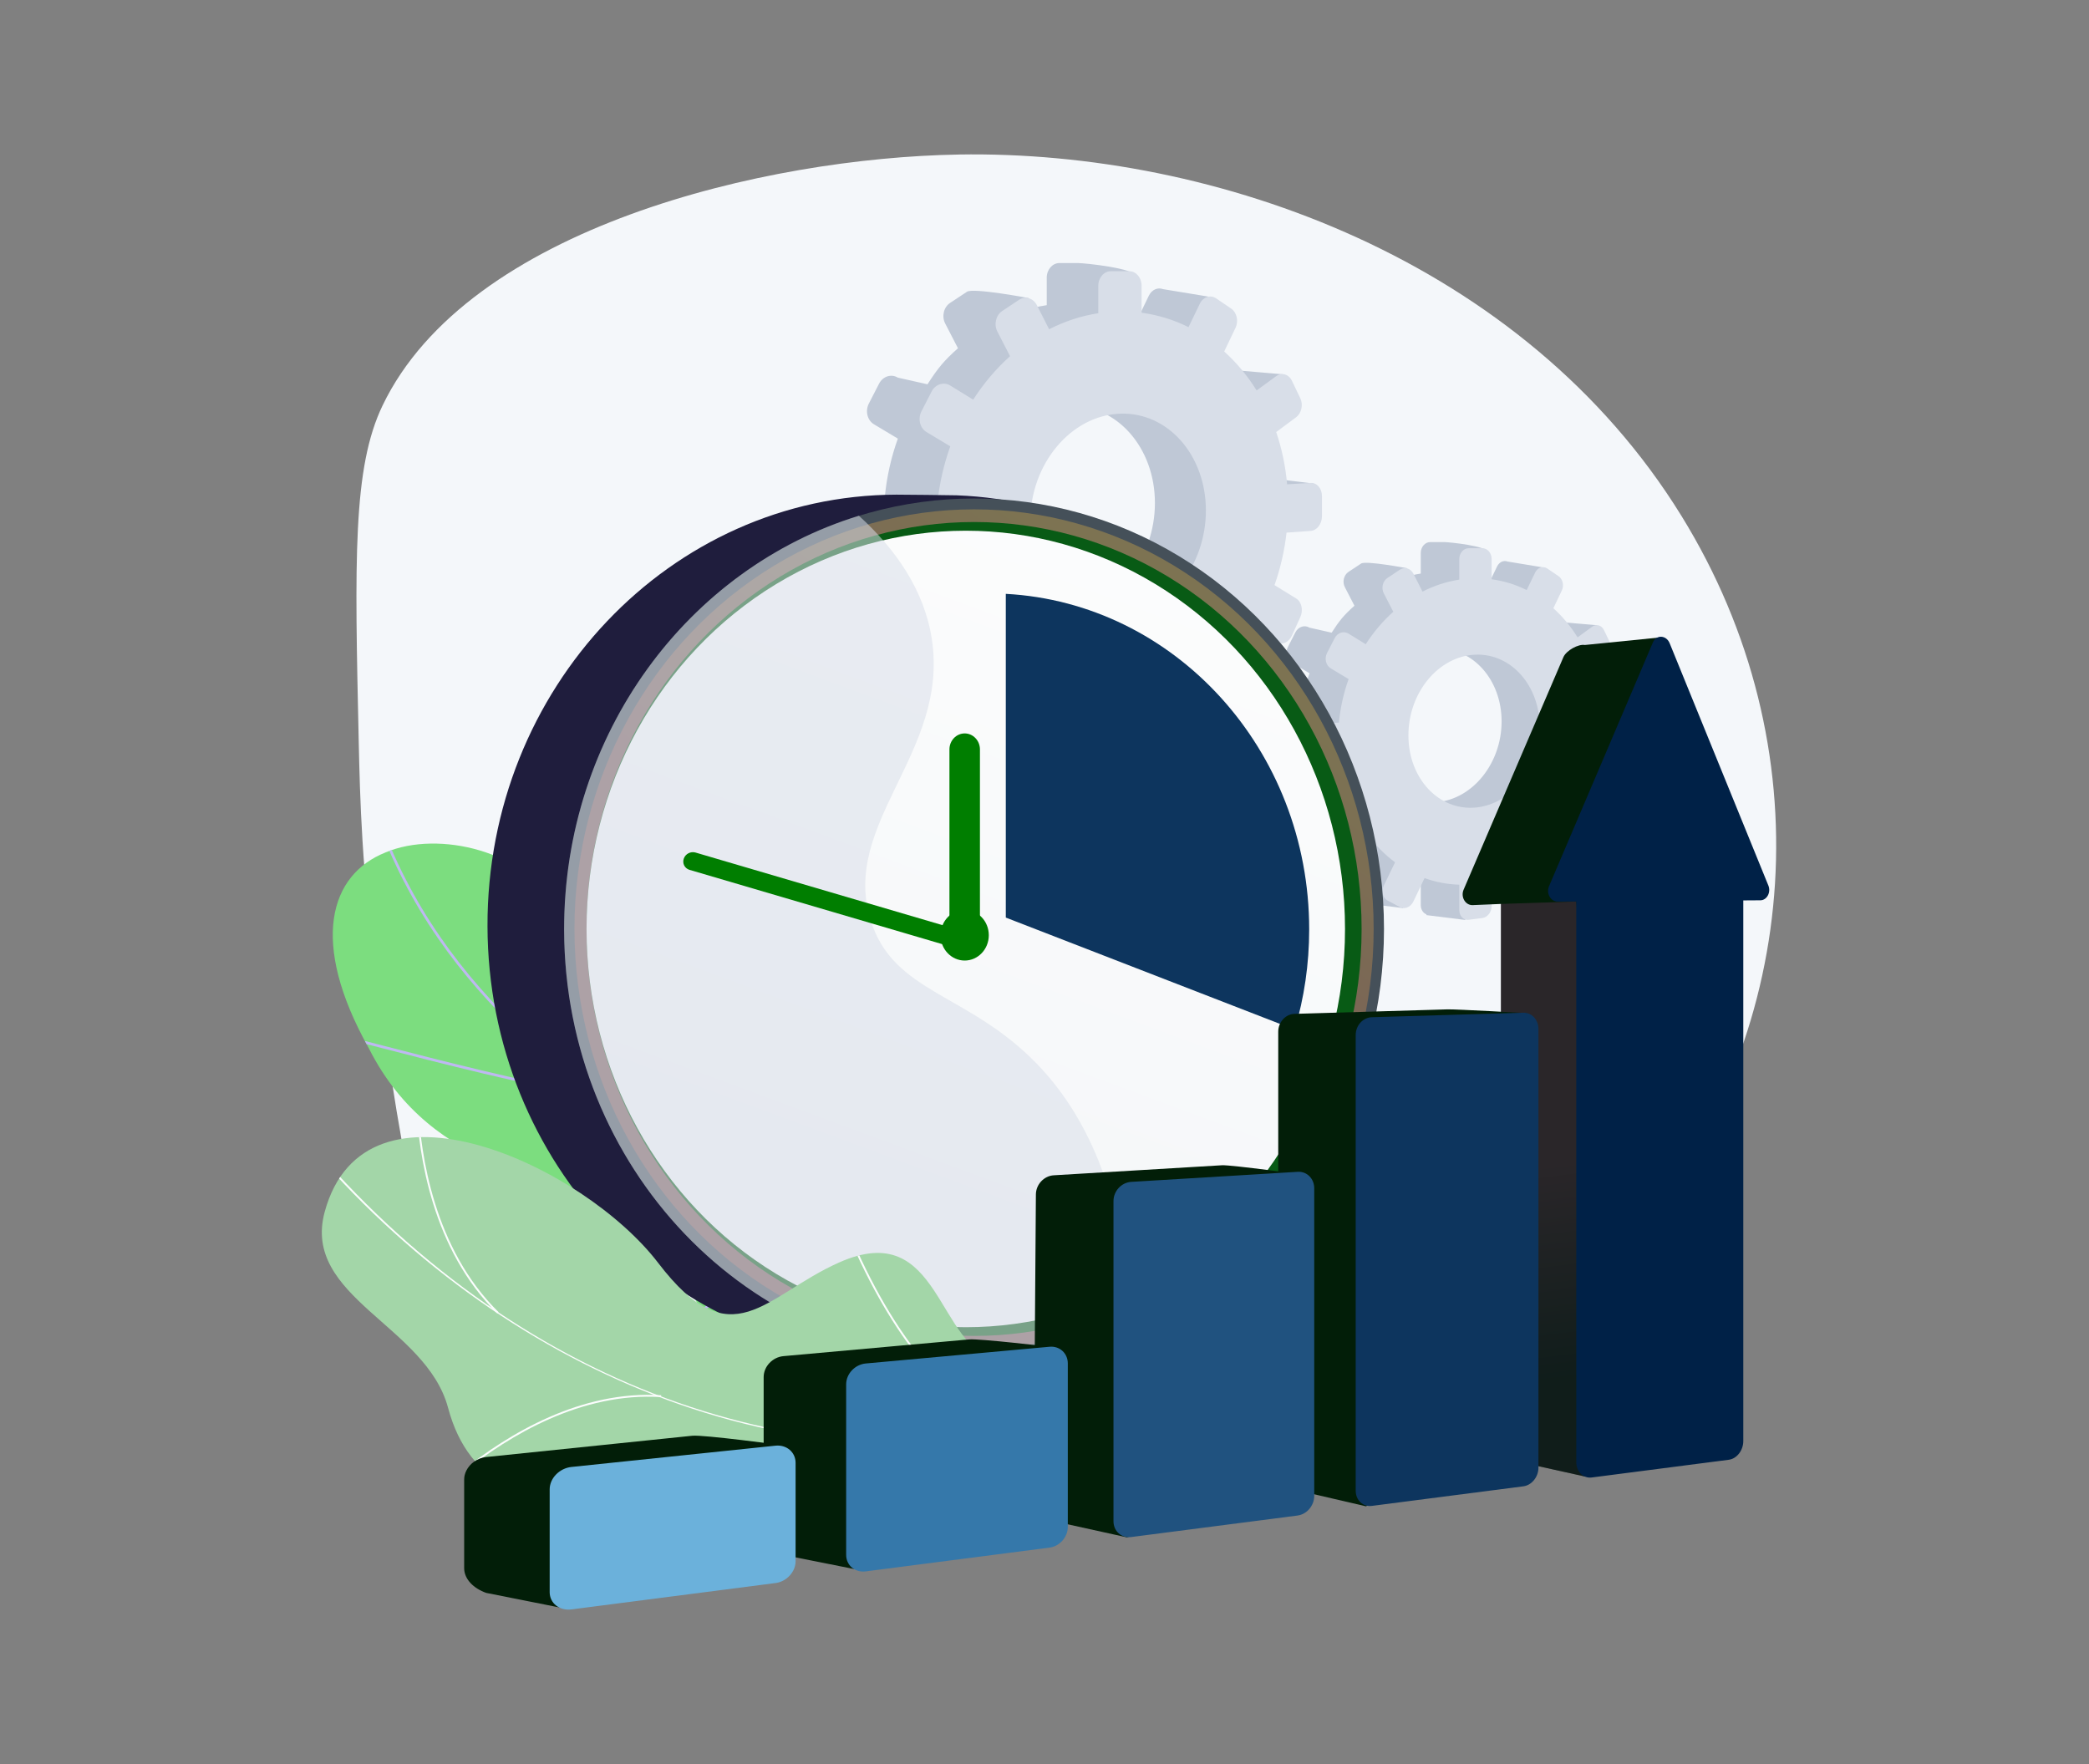 <?xml version="1.0" encoding="UTF-8"?>
<svg xmlns="http://www.w3.org/2000/svg" xmlns:xlink="http://www.w3.org/1999/xlink" viewBox="0 0 752 635">
  <rect x="0" y="0" width="752" height="635" fill="#808080" stroke="none"/>
  <defs>
    <style>
      .cls-1 {
        fill: #bfc8d6;
      }

      .cls-2 {
        fill: url(#linear-gradient-2);
      }

      .cls-3 {
        fill: #3578aa;
      }

      .cls-4 {
        fill: #085b15;
      }

      .cls-5 {
        opacity: .54;
      }

      .cls-5, .cls-6, .cls-7 {
        mix-blend-mode: multiply;
      }

      .cls-8 {
        fill: #20527f;
      }

      .cls-9 {
        fill: #002147;
      }

      .cls-6 {
        fill: url(#linear-gradient);
      }

      .cls-6, .cls-7 {
        opacity: .3;
      }

      .cls-10 {
        fill: none;
      }

      .cls-11 {
        fill: #007e00;
      }

      .cls-12 {
        fill: #beb8f2;
      }

      .cls-13 {
        clip-path: url(#clippath-1);
      }

      .cls-14 {
        isolation: isolate;
      }

      .cls-15 {
        fill: #0d355e;
      }

      .cls-16 {
        fill: #6bb1db;
      }

      .cls-17 {
        fill: #7cdd7f;
      }

      .cls-18 {
        fill: #d8dee8;
      }

      .cls-19 {
        fill: #a3d6a8;
      }

      .cls-20 {
        clip-path: url(#clippath-2);
      }

      .cls-21 {
        fill: #021e08;
      }

      .cls-22 {
        fill: #1f1d3d;
      }

      .cls-23 {
        fill: #fcfdfe;
      }

      .cls-7 {
        fill: url(#linear-gradient-3);
      }

      .cls-24 {
        clip-path: url(#clippath);
      }

      .cls-25 {
        fill: #455059;
      }

      .cls-26 {
        fill: #f4f7fa;
      }
    </style>
    <clipPath id="clippath">
      <path class="cls-17" d="M394.11,548.08c10.64-11.91,21.04-24.09,31.2-36.54.34.02-16.68-30.59-40.13-34.53-45.92-7.22-48.46-45.96-55.07-64.66-8.47-27.05-29.7-46.28-50.26-29.67-23.16,17.96-57.07-17.49-80.13-56.25-10.08-19.87-41.74-27.77-60.98-19.56-19.96,7.96-27.5,32.04-5.98,70.46,23.18,45.93,69.46,46.68,95.08,58.02,25.18,11.12,13.74,46.65,46.06,48.15,27.82,2.08,56.47-3.64,63.97,21.87,7.13,25.46,20.96,39.6,56.24,42.72Z"/>
    </clipPath>
    <linearGradient id="linear-gradient" x1="425.78" y1="229.32" x2="337.11" y2="353.32" gradientUnits="userSpaceOnUse">
      <stop offset="0" stop-color="#ffc444"/>
      <stop offset="1" stop-color="#f36f56"/>
    </linearGradient>
    <linearGradient id="linear-gradient-2" x1="177.86" y1="792.05" x2="443.95" y2="74.86" gradientUnits="userSpaceOnUse">
      <stop offset="0" stop-color="#ebeff2"/>
      <stop offset="1" stop-color="#fff"/>
    </linearGradient>
    <clipPath id="clippath-1">
      <rect class="cls-10" x="112.61" y="356.07" width="294.84" height="190.5"/>
    </clipPath>
    <clipPath id="clippath-2">
      <path class="cls-19" d="M397.91,546.4c2.07-2.36,4.5-9.32,4.38-11.4-.77-13.81-.53-39.77-10.82-50.16-1.76-1.77-11.65,3.85-14.34,3.16-7.18,2.06-9.54,3.21-17.33,1.82-22.98-4.13-20.81-51.78-57.7-35.38-27.03,12.02-38.5,35.07-65.17.17-26.67-34.9-105.51-71.87-120.05-18.36-8.34,30.71,36.51,40.87,44.42,70.53,7.51,28.18,30.03,37.01,61.21,30.44,31.18-6.57,28.02,12.27,38.37,36.23,12.43,28.78,50.35,2.44,66.81-11.21,13.26-10.99,54.45-30.04,70.21-15.84Z"/>
    </clipPath>
    <linearGradient id="linear-gradient-3" x1="563.07" y1="495.89" x2="553.45" y2="419.4" gradientUnits="userSpaceOnUse">
      <stop offset="0" stop-color="#311944"/>
      <stop offset="1" stop-color="#893976"/>
    </linearGradient>
  </defs>
  <g class="cls-14">
    <g id="Layer_1" data-name="Layer 1">
      <g>
        <path class="cls-26" d="M345.11,55.63c-69.3,1.16-176.52,26.13-207.38,90.31-10.78,22.41-10.05,55.37-8.59,121.27.43,19.37,1.14,47.6,6.14,82.63,10.38,72.77,17.44,122.31,44.17,151.16,66.99,72.28,308.97,70.19,412.3-59.94,56.37-70.98,65.04-171.96,13.5-255.42-56.75-91.88-167.37-131.57-260.14-130.02Z"/>
        <g>
          <path class="cls-17" d="M394.11,548.08c10.64-11.91,21.04-24.09,31.2-36.54.34.02-16.68-30.59-40.13-34.53-45.92-7.22-48.46-45.96-55.07-64.66-8.47-27.05-29.7-46.28-50.26-29.67-23.16,17.96-57.07-17.49-80.13-56.25-10.08-19.87-41.74-27.77-60.98-19.56-19.96,7.96-27.5,32.04-5.98,70.46,23.18,45.93,69.46,46.68,95.08,58.02,25.18,11.12,13.74,46.65,46.06,48.15,27.82,2.08,56.47-3.64,63.97,21.87,7.13,25.46,20.96,39.6,56.24,42.72Z"/>
          <g class="cls-24">
            <g>
              <path class="cls-12" d="M412.08,535.73c-.18-.25-55.83-48.12-118.67-87.5-9.69-6.77-19.69-13.41-29.35-19.84-53.82-35.81-104.66-69.63-127.99-134.93l-.87.34c23.44,65.61,74.4,99.52,128.36,135.41,9.66,6.43,19.65,13.07,29.35,19.84,63.18,39.6,118.15,86.99,118.46,87.31l.71-.62Z"/>
              <path class="cls-12" d="M214.45,394.99l.15-.96c-25.38-4.35-58.58-12.95-76.41-17.56-14.43-3.74-14.46-3.71-14.78-3.34l.34.33.08.47c.62-.02,6.58,1.53,14.14,3.48,17.85,4.62,51.06,13.22,76.49,17.58Z"/>
              <path class="cls-12" d="M194.15,376.79c-10.86-20.06-12.84-37.59-12.59-48.76.28-12.17,3.23-20.13,3.82-20.82l-.27-.25-.05-.61c-.28.02-.44.25-.65.66-2.97,5.87-10.17,34.98,8.93,70.26l.81-.48Z"/>
              <path class="cls-12" d="M332.65,475.61l.65-.69c-31.32-32.13-33.62-84.56-33.15-105.61.03-1.13.03-1.5,0-1.67l-.92.14.46-.07-.46.07c.01.12,0,.76-.02,1.5-.34,15.18.84,29.87,3.5,43.64,5.11,26.46,15.18,47.55,29.93,62.69Z"/>
              <path class="cls-12" d="M249.57,474.24l-.31-.35.16.45-.53-.16v-.58s0,0,0,0c.45-.47,32.19-24.07,65.28-11.8l-.31.91c-32.76-12.14-64,11.29-64.29,11.53ZM249.26,473.88l-.16-.45.16.45Z"/>
              <path class="cls-12" d="M402.86,528.02c-5.79-6.99-12.74-21.35-13.04-50q-.02-1.63-.19-1.8l-.64.71.32-.35-.45.12c.02.11.02.68.03,1.34.3,28.95,7.38,43.51,13.26,50.62l.7-.63Z"/>
              <path class="cls-12" d="M388.67,517.62l.54-.79c-13.44-9.87-37.87-4.92-51.23-1.09-.42.12-.7.2-.8.22l.19.95c.11-.02.4-.11.86-.24,13.2-3.79,37.32-8.7,50.45.95Z"/>
            </g>
          </g>
        </g>
        <g>
          <path class="cls-1" d="M563.83,293.44l2.26-4.98c.85-1.87.34-4.11-1.13-5.01l-5.86-3.6c1.59-4.49,2.7-9.25,3.26-14.16l6.54-.46c1.68-.12,3.05-1.88,3.05-3.93v-5.46c0-2.05-1.36-3.64-3.05-3.55l-6.36.36c-.44-4.96-1.45-9.68-2.95-14.09l5.38-3.99c.17-.13.33-.28.47-.43l.69,1.79,8.84-10.87-11.54-.98c-.51-.66-1.19-1.05-1.91-1.14-.64-.08-1.32.09-1.92.53l-5.32,3.86c-2.47-3.97-5.43-7.51-8.77-10.52l.4-.84,8.13,1.66,1.03-13.45-12.34-2.04c-1.42-.55-3.02.15-3.8,1.76l-3.07,6.33c-3.94-1.96-.68-4.02-5.15-4.62l4.69-6.9c0-2.15-13.72-3.58-15.58-3.58h-4.96c-1.88,0-3.41,1.77-3.41,3.95v7.39c-4.64.71-9.1,2.18-13.31,4.32l8.48-6.23s-14.93-2.83-16.63-1.71l-4.54,3c-1.72,1.14-2.31,3.62-1.31,5.54l3.44,6.65c-3.76,3.35-5.36,5.28-8.21,9.7l-7.98-1.8c-1.76-1.08-4.03-.35-5.05,1.65l-2.73,5.33c-1.03,2.01-.42,4.51,1.36,5.58l6.44,3.86c-1.78,4.96-2.99,10.23-3.51,15.71l-7.72.44c-2.08.12-3.77,2.07-3.77,4.37v6.1c0,2.08,1.39,3.7,3.2,3.88l8.77,1.41c.73,4.56,1.94,8.89,3.59,12.92l-7,5.08c-1.78,1.3-2.4,3.88-1.36,5.75l2.73,4.98c1.02,1.87,17.29,3,17.29,3l-5.16-7.24c2.83,3.79,6.11,7.08,9.76,9.77l-4.08,8.41c-.99,2.05-.4,4.46,1.31,5.38l4.54,2.42c.29.15.59.25.89.3l-.02.09,14.17,1.75,1.39-10.7c1.65.25,3.32.41,5.02.45v9.15c0,1.63.85,2.91,2.06,3.36l-.06.27,14.04,1.75.28-17.35c2.57-.98,5.05-2.19,7.41-3.61l3.74,7.24c.46.9,1.22,1.43,2.06,1.57l13.57,1.84-4.65-12.79-1.88.58-3.09-6.06c3.25-3.23,6.15-6.92,8.61-10.95l6.06,3.63c1.49.89,3.38.09,4.23-1.79ZM517.32,288.75c-13.29,1.18-24.31-10.47-24.31-26.07s11.02-28.63,24.31-29.12c12.96-.47,23.23,11.23,23.23,26.13s-10.27,27.9-23.23,29.05ZM574.07,258.81l9.19-4.35-9.19-1.12v5.47ZM562.79,295.95l10.52,1.42,1.54-3.59-8.71-5.3-3.34,7.46Z"/>
          <path class="cls-18" d="M582.45,254.3l-6.33.37c-.44-4.94-1.44-9.65-2.94-14.05l5.35-3.98c1.46-1.09,1.96-3.39,1.12-5.14l-2.25-4.68c-.85-1.76-2.73-2.33-4.21-1.25l-5.29,3.86c-2.46-3.96-5.4-7.49-8.72-10.48l3.04-6.37c.87-1.83.35-4.14-1.16-5.17l-4.05-2.76c-1.53-1.04-3.49-.4-4.38,1.44l-3.05,6.31c-3.92-1.95-8.15-3.28-12.62-3.88v-7.29c0-2.15-1.49-3.89-3.33-3.89h-4.93c-1.87,0-3.39,1.77-3.39,3.94v7.37c-4.61.71-9.05,2.18-13.23,4.31l-3.3-6.48c-.97-1.9-3.12-2.55-4.81-1.43l-4.52,3c-1.71,1.13-2.29,3.61-1.31,5.53l3.42,6.63c-3.74,3.34-7.08,7.28-9.92,11.69l-6.18-3.81c-1.75-1.08-4-.35-5.02,1.65l-2.72,5.31c-1.03,2-.42,4.5,1.36,5.56l6.4,3.84c-1.77,4.94-2.97,10.2-3.49,15.66l-7.68.44c-2.07.12-3.75,2.07-3.75,4.36v6.08c0,2.29,1.68,4.02,3.75,3.87l7.88-.56c.67,5.27,1.98,10.24,3.85,14.82l-6.95,5.07c-1.77,1.29-2.38,3.87-1.36,5.74l2.72,4.96c1.02,1.86,3.27,2.3,5.02,1l7.03-5.23c2.81,3.78,6.08,7.06,9.7,9.74l-4.05,8.38c-.99,2.04-.4,4.45,1.31,5.36l4.52,2.41c1.69.9,3.84-.02,4.81-2.04l4.02-8.42c3.97,1.43,8.16,2.25,12.51,2.37v9.13c0,2.17,1.52,3.74,3.39,3.5l4.93-.63c1.84-.24,3.33-2.17,3.33-4.32v-9.02c4.21-1.09,8.22-2.82,11.95-5.06l3.72,7.22c.89,1.73,2.85,2.11,4.38.87l4.05-3.28c1.51-1.23,2.03-3.61,1.16-5.32l-3.61-7.1c3.23-3.22,6.11-6.9,8.56-10.92l6.02,3.62c1.48.89,3.36.08,4.21-1.79l2.25-4.97c.84-1.86.34-4.1-1.12-5l-5.82-3.59c1.58-4.48,2.68-9.22,3.24-14.12l6.5-.46c1.68-.12,3.03-1.88,3.03-3.92v-5.45c0-2.05-1.35-3.63-3.03-3.53ZM531.17,290.69c-13.21,1.19-24.17-10.43-24.17-25.98s10.96-28.56,24.17-29.05c12.88-.48,23.1,11.19,23.1,26.05s-10.21,27.82-23.1,28.98Z"/>
        </g>
        <g>
          <path class="cls-1" d="M446.89,226.2l3.03-6.66c1.13-2.5.46-5.5-1.51-6.71l-7.83-4.81c2.12-6.01,3.61-12.37,4.36-18.95l8.74-.61c2.25-.16,4.08-2.51,4.08-5.26v-7.31c0-2.75-1.82-4.87-4.08-4.74l-8.52.49c-.59-6.63-1.94-12.95-3.95-18.85l7.2-5.34c.23-.17.44-.37.63-.58l.92,2.4,11.83-14.54-15.44-1.32c-.68-.88-1.59-1.4-2.55-1.52-.86-.1-1.76.12-2.57.71l-7.11,5.17c-3.31-5.31-7.26-10.05-11.74-14.07l.54-1.12,10.87,2.22,1.38-18-16.51-2.72c-1.9-.73-4.05.19-5.09,2.35l-4.1,8.46c-5.27-2.62-.9-5.38-6.9-6.18l6.27-9.23c0-2.88-18.36-4.79-20.84-4.79h-6.64c-2.51,0-4.56,2.36-4.56,5.28v9.88c-6.2.95-12.18,2.92-17.8,5.78l11.34-8.33s-19.98-3.78-22.25-2.28l-6.08,4.02c-2.3,1.52-3.09,4.84-1.76,7.42l4.6,8.9c-5.03,4.48-7.17,7.07-10.98,12.98l-10.68-2.41c-2.36-1.45-5.39-.47-6.76,2.2l-3.66,7.13c-1.38,2.69-.56,6.04,1.83,7.47l8.61,5.16c-2.39,6.63-4,13.69-4.7,21.01l-10.33.59c-2.78.16-5.04,2.78-5.04,5.84v8.16c0,2.78,1.86,4.95,4.28,5.18l11.74,1.88c.97,6.1,2.6,11.9,4.8,17.28l-9.36,6.8c-2.39,1.73-3.21,5.19-1.83,7.7l3.66,6.66c1.37,2.5,23.13,4.01,23.13,4.01l-6.91-9.69c3.78,5.08,8.18,9.48,13.05,13.07l-5.45,11.25c-1.33,2.74-.54,5.97,1.76,7.19l6.08,3.24c.38.2.79.33,1.2.4l-.02.11,18.96,2.34,1.86-14.31c2.21.34,4.45.55,6.72.61v12.24c0,2.18,1.14,3.9,2.76,4.5l-.08.36,18.79,2.35.38-23.21c3.44-1.31,6.75-2.93,9.92-4.83l5.01,9.69c.62,1.2,1.64,1.92,2.75,2.1l18.16,2.46-6.22-17.11-2.51.77-4.14-8.11c4.35-4.32,8.22-9.25,11.52-14.65l8.1,4.86c1.99,1.19,4.52.11,5.66-2.4ZM384.67,219.93c-17.78,1.58-32.52-14.01-32.52-34.87s14.74-38.31,32.52-38.96c17.34-.63,31.08,15.03,31.08,34.96s-13.74,37.33-31.08,38.87ZM460.6,179.88l12.3-5.82-12.3-1.49v7.31ZM445.5,229.57l14.07,1.9,2.05-4.8-11.66-7.09-4.47,9.99Z"/>
          <path class="cls-18" d="M471.81,173.84l-8.47.49c-.58-6.61-1.93-12.91-3.93-18.8l7.16-5.33c1.96-1.46,2.63-4.53,1.5-6.88l-3.01-6.26c-1.13-2.36-3.66-3.11-5.63-1.67l-7.07,5.16c-3.29-5.3-7.22-10.02-11.67-14.02l4.07-8.52c1.17-2.45.47-5.54-1.55-6.92l-5.42-3.69c-2.05-1.4-4.68-.54-5.87,1.92l-4.08,8.44c-5.24-2.61-10.91-4.39-16.89-5.19v-9.75c0-2.88-1.99-5.21-4.46-5.2h-6.6c-2.5,0-4.53,2.36-4.53,5.27v9.86c-6.17.95-12.11,2.92-17.7,5.77l-4.41-8.67c-1.3-2.55-4.17-3.41-6.43-1.91l-6.04,4.01c-2.29,1.52-3.07,4.83-1.75,7.4l4.57,8.87c-5,4.47-9.48,9.74-13.27,15.64l-8.27-5.09c-2.35-1.44-5.36-.46-6.72,2.2l-3.64,7.11c-1.37,2.68-.56,6.02,1.82,7.44l8.56,5.14c-2.37,6.61-3.98,13.65-4.67,20.96l-10.27.59c-2.76.16-5.01,2.77-5.01,5.83v8.13c0,3.06,2.25,5.38,5.01,5.18l10.54-.75c.89,7.05,2.65,13.7,5.15,19.83l-9.3,6.79c-2.37,1.73-3.19,5.17-1.82,7.68l3.64,6.64c1.36,2.49,4.37,3.08,6.72,1.34l9.41-7c3.76,5.06,8.13,9.44,12.98,13.03l-5.42,11.22c-1.32,2.73-.54,5.95,1.75,7.17l6.04,3.23c2.26,1.21,5.14-.02,6.43-2.74l5.38-11.26c5.31,1.92,10.92,3.01,16.73,3.17v12.21c0,2.91,2.03,5,4.53,4.68l6.6-.85c2.47-.32,4.46-2.9,4.46-5.78v-12.07c5.64-1.46,11-3.77,15.99-6.78l4.98,9.66c1.19,2.31,3.82,2.83,5.87,1.17l5.42-4.39c2.03-1.64,2.72-4.83,1.55-7.12l-4.83-9.5c4.33-4.31,8.18-9.23,11.45-14.61l8.06,4.84c1.98,1.19,4.5.11,5.63-2.39l3.01-6.65c1.13-2.49.46-5.48-1.5-6.69l-7.79-4.8c2.11-6,3.59-12.34,4.33-18.9l8.7-.62c2.24-.16,4.05-2.51,4.05-5.25v-7.29c0-2.74-1.81-4.86-4.05-4.73ZM403.2,222.53c-17.67,1.59-32.33-13.96-32.33-34.76s14.66-38.21,32.33-38.86c17.24-.64,30.9,14.97,30.9,34.85s-13.67,37.22-30.9,38.77Z"/>
        </g>
        <g>
          <path class="cls-22" d="M470.62,332.66c.19,84.28-44.61,153.05-124.39,155.32-1.23.03-21.59,0-22.83,0-81.5.2-147.72-69.02-147.91-154.6-.19-85.58,65.73-155.12,147.22-155.32,1.91,0,19.8.17,21.68.24,78.87,2.95,126.04,70.78,126.22,154.35Z"/>
          <ellipse class="cls-25" cx="350.64" cy="334.4" rx="147.57" ry="154.96"/>
          <ellipse class="cls-6" cx="350.64" cy="334.4" rx="143.85" ry="151.05"/>
          <ellipse class="cls-4" cx="350.64" cy="334.4" rx="139.51" ry="146.49"/>
          <ellipse class="cls-2" cx="347.66" cy="334.4" rx="136.52" ry="143.36"/>
          <path class="cls-15" d="M362.07,330.3l104,40.33c3.39-11.39,5.21-23.51,5.21-36.07,0-64.69-48.37-117.52-109.21-120.79v116.53Z"/>
          <g class="cls-5">
            <path class="cls-18" d="M313.38,331.15c-10.8-34.97,28.24-60.2,22.08-100.96-2.72-17.98-13.28-32.72-26.28-44.54-61.44,18.85-106.26,78.52-106.11,149.11.19,85.58,66.41,154.8,147.91,154.6,19.98-.05,39.02-4.27,56.39-11.88-2.52-49.46-17.69-77.4-33.82-94.23-24.87-25.94-51.94-25.44-60.17-52.11Z"/>
          </g>
          <ellipse class="cls-11" cx="347.27" cy="336.65" rx="8.68" ry="9.12"/>
          <path class="cls-11" d="M347.27,264.01c-3.03,0-5.49,2.58-5.49,5.76v61.44c0,3.18,2.46,5.76,5.49,5.76s5.49-2.58,5.49-5.76v-61.44c0-3.18-2.46-5.76-5.49-5.76Z"/>
          <path class="cls-11" d="M348.69,335.79l-98.28-28.89c-1.73-.53-3.64.43-4.25,2.15-.62,1.71.29,3.53,2.02,4.06l98.28,28.89c1.73.53,3.64-.43,4.25-2.15.62-1.71-.29-3.53-2.02-4.06Z"/>
        </g>
        <g class="cls-13">
          <g>
            <path class="cls-19" d="M397.91,546.4c2.07-2.36,4.5-9.32,4.38-11.4-.77-13.81-.53-39.77-10.82-50.16-1.76-1.77-11.65,3.85-14.34,3.16-7.18,2.06-9.54,3.21-17.33,1.82-22.98-4.13-20.81-51.78-57.7-35.38-27.03,12.02-38.5,35.07-65.17.17-26.67-34.9-105.51-71.87-120.05-18.36-8.34,30.71,36.51,40.87,44.42,70.53,7.51,28.18,30.03,37.01,61.21,30.44,31.18-6.57,28.02,12.27,38.37,36.23,12.43,28.78,50.35,2.44,66.81-11.21,13.26-10.99,54.45-30.04,70.21-15.84Z"/>
            <g class="cls-20">
              <g>
                <path class="cls-23" d="M397.43,511.13l-.18-.64c-99.19,27.28-203.82-7.26-279.88-92.37l-.5.45c36.05,40.34,80.23,70.41,127.77,86.97,49.98,17.41,102.81,19.34,152.79,5.6Z"/>
                <path class="cls-23" d="M264.68,586.02c14.27-24.25,47.68-53.98,74.47-66.27l-.28-.61c-26.9,12.34-60.44,42.18-74.77,66.53l.58.34Z"/>
                <path class="cls-23" d="M377.89,516.26v-.67c-15.31-.19-29.95-8.12-43.49-23.57-9.93-11.33-19.05-26.35-27.12-44.67l-.61.27c8.09,18.38,17.25,33.46,27.23,44.84,13.67,15.6,28.48,23.6,43.99,23.79Z"/>
                <path class="cls-23" d="M237.98,502.92l.04-.67c-28.86-1.85-54.93,13.81-71.72,27.27l.42.52c16.7-13.39,42.61-28.96,71.25-27.13Z"/>
                <path class="cls-23" d="M179.02,472.83l.47-.48c-23.24-22.83-28.12-56.68-28.97-74.82l-.67.03c.85,18.24,5.77,52.27,29.17,75.27Z"/>
              </g>
            </g>
          </g>
        </g>
        <g>
          <g>
            <path class="cls-21" d="M610.11,312.03l-12.24-82.6-27.35,2.75c-2.31-.43-6.7,1.97-7.73,4.39l-35.92,83.69c-1.11,2.6.59,5.58,3.18,5.56l10.26-.43v195.08c0,3.48,2.52,5.97,5.63,5.57l24.59,5.46c2.94-.38,30.47-15.21,30.47-18.56v-195.56l6.22-.03c2.36-.01,3.91-2.87,2.9-5.33Z"/>
            <path class="cls-7" d="M567.43,324.51l-27.13.88v195.08c0,3.48,2.52,5.97,5.63,5.57l24.59,5.46c1.21-.16,6.6-2.77,12.52-6.02l-15.61-200.98Z"/>
            <path class="cls-9" d="M636.58,318.77l-35.54-87.24c-1.2-2.94-4.8-3.13-6.01-.3l-37.41,87.79c-1.1,2.58.59,5.55,3.14,5.53l6.67-.04v201.8c0,3.46,2.5,5.94,5.58,5.54l49.32-6.38c2.89-.37,5.22-3.38,5.22-6.72v-194.63l6.16-.04c2.34-.02,3.87-2.86,2.87-5.31Z"/>
          </g>
          <g>
            <path class="cls-21" d="M491.69,542.22l-25.69-5.97c-3.23.41-5.86-2.05-5.86-5.51v-159.35c0-3.46,2.63-6.34,5.86-6.43l55.08-1.62c3.03-.09,28.64,1.36,28.64,1.36l-23.17,157.8c0,3.33-34.86,19.73-34.86,19.73Z"/>
            <path class="cls-15" d="M548.39,535.03l-54.55,7.05c-3.2.41-5.81-2.04-5.81-5.48v-164.03c0-3.44,2.6-6.31,5.81-6.4l54.55-1.62c3-.09,5.42,2.52,5.42,5.84v157.94c0,3.31-2.42,6.31-5.42,6.7Z"/>
          </g>
          <g>
            <path class="cls-21" d="M405.62,553.39l-27.09-5.97c-3.56.45-6.45-2.12-6.45-5.74l.82-111.66c0-3.63,2.89-6.74,6.45-6.95l60.51-3.61c3.32-.2,31.15,3.64,31.15,3.64l-25.95,109.52c0,3.49-36.08,20.35-39.44,20.78Z"/>
            <path class="cls-8" d="M467.16,545.54l-59.94,7.75c-3.52.46-6.39-2.1-6.39-5.71v-115.22c0-3.61,2.87-6.71,6.39-6.92l59.94-3.62c3.29-.2,5.94,2.45,5.94,5.92v110.74c0,3.47-2.66,6.63-5.94,7.05Z"/>
          </g>
          <g>
            <path class="cls-21" d="M307.39,564.79l-25.35-5.05c-3.94.5-7.14-2.18-7.14-6v-58.02c0-3.82,3.2-7.2,7.14-7.55l66.83-6.02c3.66-.33,28.98,2.63,28.98,2.63l-22.37,58.95c0,3.66-44.38,20.57-48.09,21.05Z"/>
            <path class="cls-3" d="M377.84,557.09l-66.17,8.56c-3.9.5-7.07-2.16-7.07-5.96v-61.36c0-3.8,3.17-7.16,7.07-7.52l66.17-6.02c3.62-.33,6.55,2.36,6.55,6v58.86c0,3.64-2.93,6.97-6.55,7.44Z"/>
          </g>
          <path class="cls-21" d="M249.19,516.83l-74.16,7.66c-3.17.33-5.9,2.32-7.17,4.92-.49.99-.77,2.07-.77,3.18v31.88c0,4.02,3.41,7.32,7.94,8.93l26.21,5.21c4.12-.53,55.28-18.73,55.28-22.59l12.29-14.78,12.44-21.06s-28-3.76-32.05-3.35Z"/>
          <path class="cls-16" d="M279.15,569.85l-73.42,9.49c-4.33.56-7.86-2.23-7.86-6.23v-36.98c0-4,3.53-7.62,7.86-8.07l73.42-7.66c4.01-.42,7.25,2.35,7.25,6.18v35.4c0,3.83-3.24,7.36-7.25,7.88Z"/>
        </g>
      </g>
    </g>
  </g>
</svg>